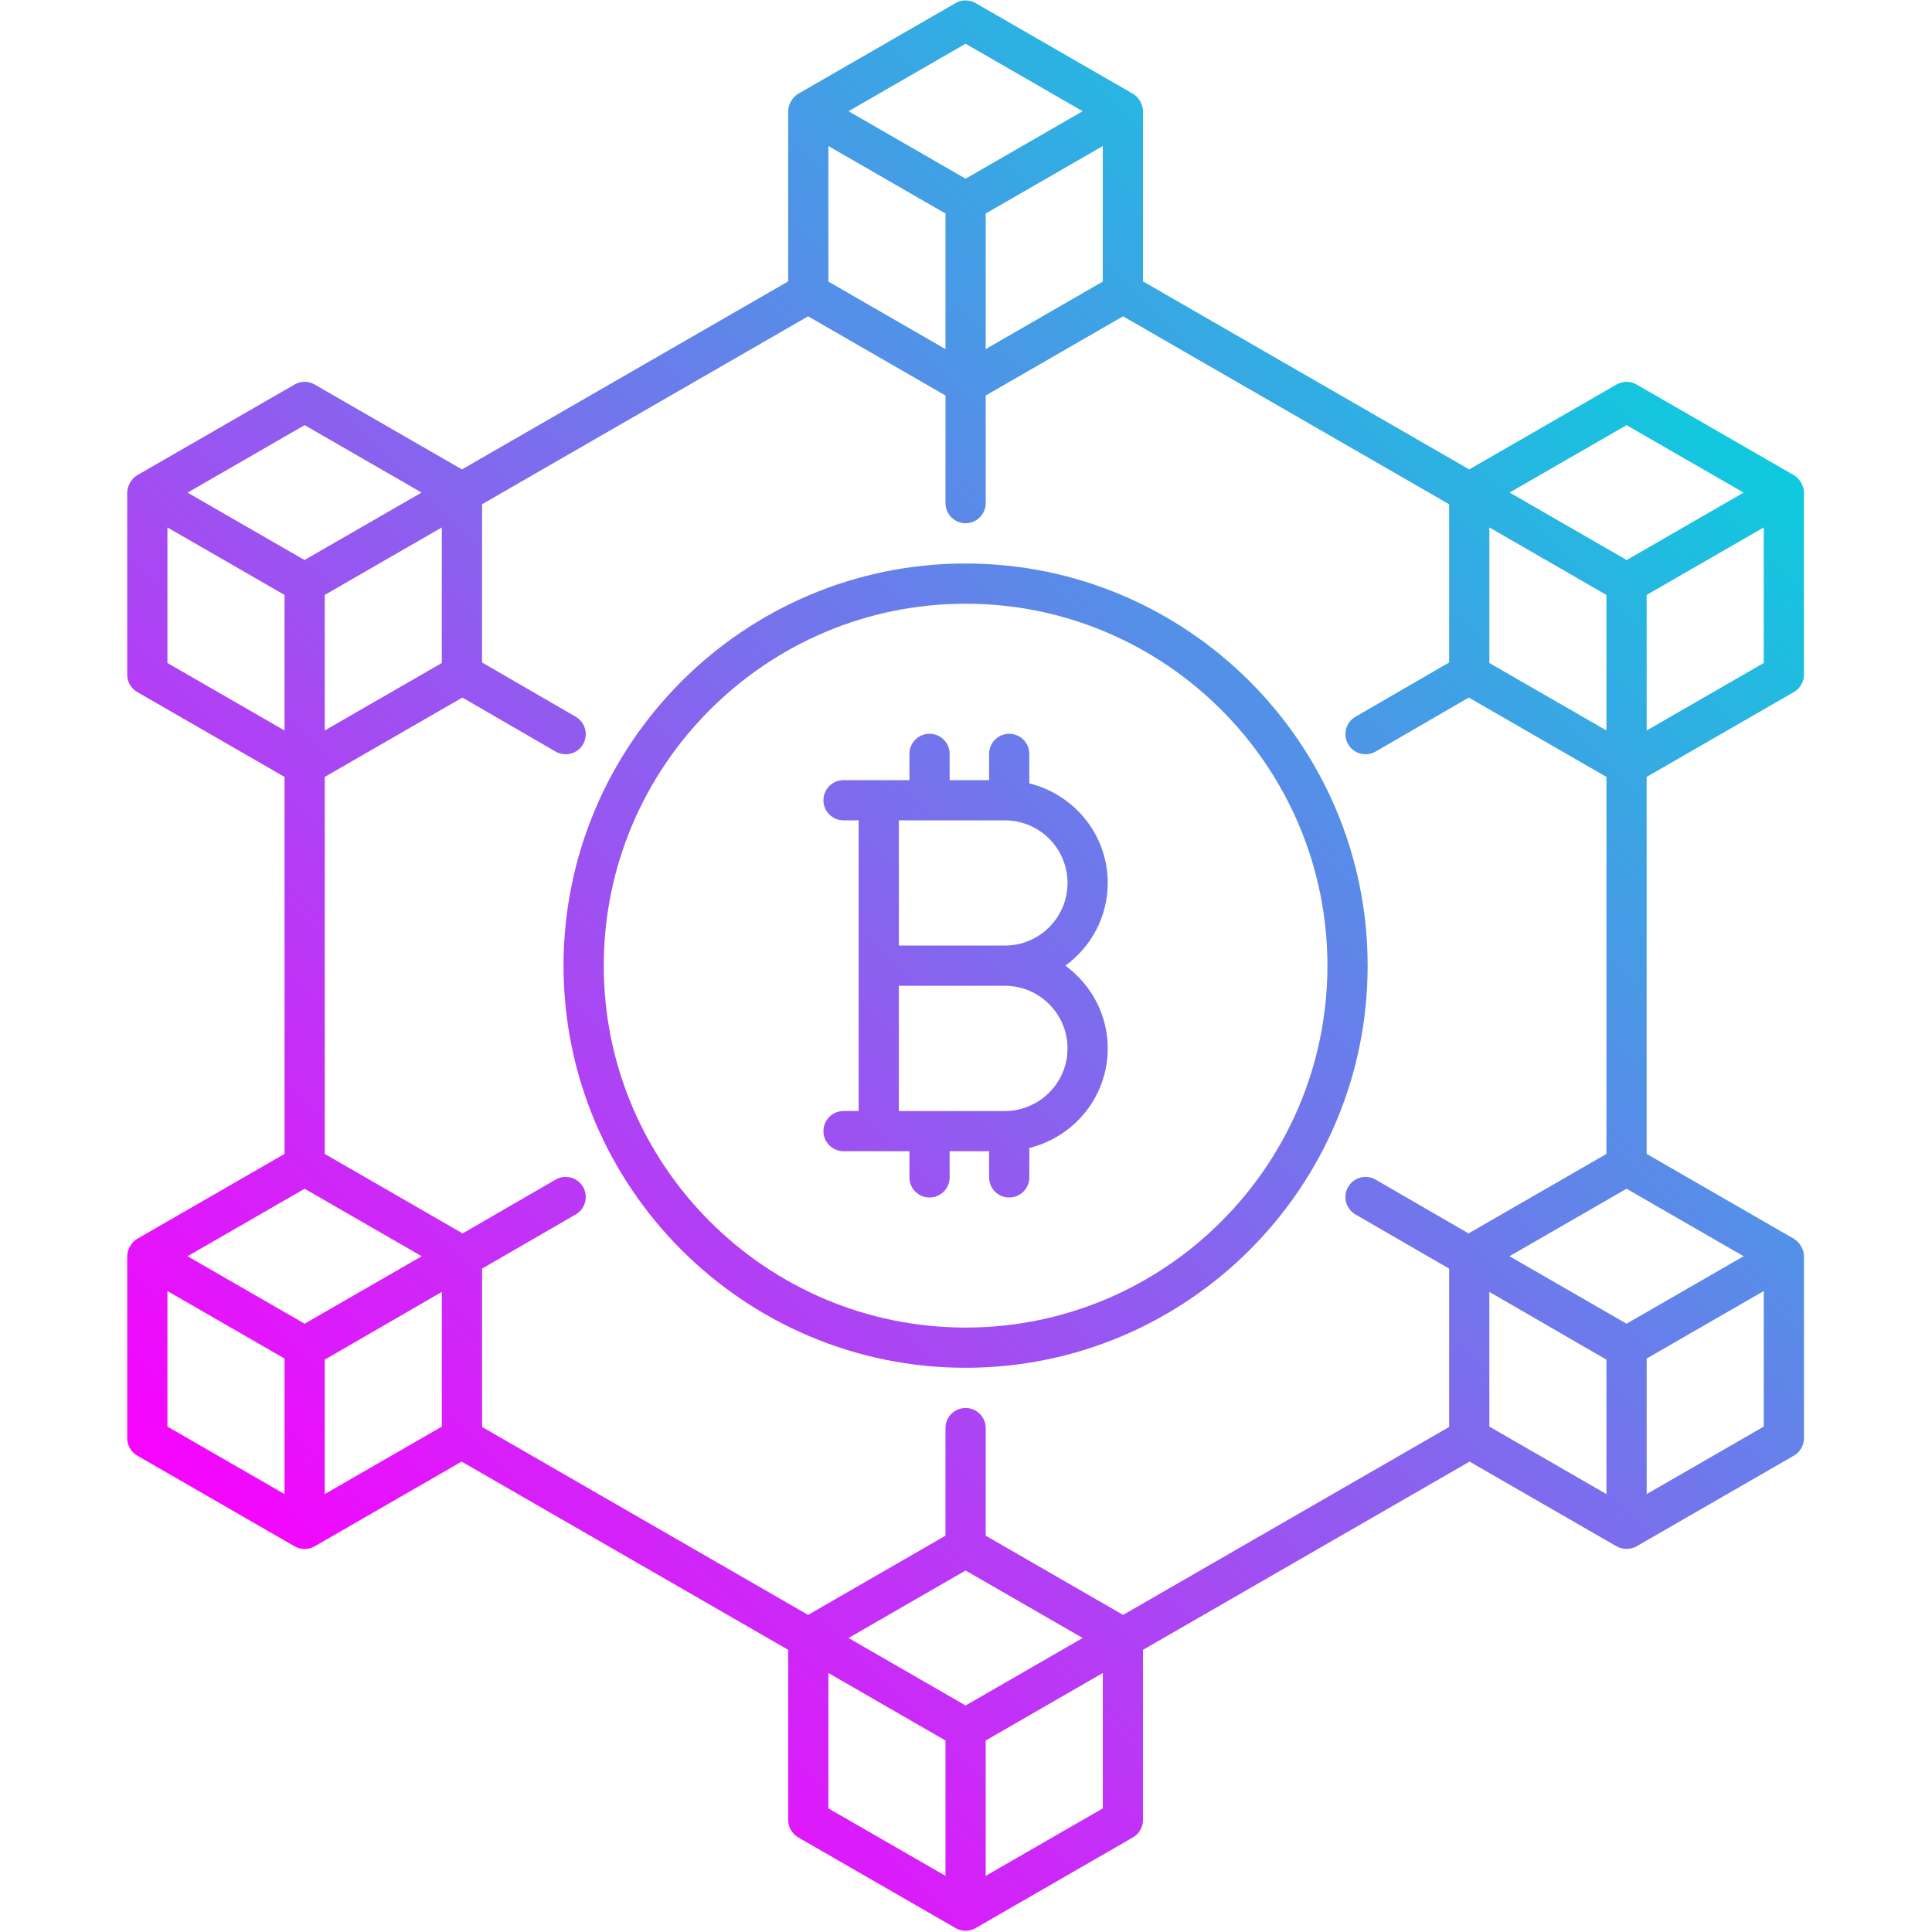 <svg width="461" height="461" viewBox="0 0 461 461" fill="none" xmlns="http://www.w3.org/2000/svg">
<g clip-path="url(#clip0_715_655)">
<path d="M428.047 165.129C429.532 164.274 430.449 162.688 430.449 160.972V117.542C430.449 115.891 429.378 114.152 428.047 113.386L390.514 91.751C389.029 90.893 387.205 90.893 385.72 91.751L350.576 112.008L272.734 67.146V26.532C272.734 24.866 271.647 23.133 270.332 22.376L232.799 0.741C231.314 -0.117 229.49 -0.117 228.005 0.741L190.472 22.376C189.176 23.121 188.071 24.87 188.071 26.532V67.145L110.228 112.007L75.084 91.75C73.599 90.892 71.775 90.892 70.29 91.75L32.757 113.385C31.313 114.217 30.355 116.036 30.355 117.541V160.972C30.355 162.686 31.272 164.273 32.757 165.128L67.894 185.38V275.335L32.757 295.592C31.322 296.419 30.355 298.228 30.355 299.748V343.176C30.355 344.89 31.272 346.477 32.757 347.332L70.292 368.968C71.653 369.753 73.485 369.891 75.085 368.968L110.148 348.757L188.071 393.672V434.273C188.071 435.987 188.987 437.574 190.472 438.429L228.005 460.064C229.366 460.849 231.199 460.987 232.799 460.064L270.332 438.429C271.817 437.574 272.734 435.988 272.734 434.273V393.672L350.656 348.757L385.72 368.968C387.143 369.789 389.087 369.791 390.514 368.968L428.047 347.333C429.532 346.478 430.449 344.892 430.449 343.177V299.749C430.449 298.101 429.381 296.36 428.047 295.593L392.911 275.336V185.382L428.047 165.129ZM230.402 374.746L258.337 390.848L230.402 406.949L202.467 390.847L230.402 374.746ZM267.985 385.333L235.2 366.435V340.756C235.2 338.107 233.052 335.959 230.402 335.959C227.752 335.959 225.604 338.107 225.604 340.756V366.435L192.819 385.333L115.02 340.491V302.713L137.373 289.78C139.666 288.452 140.449 285.516 139.123 283.223C137.795 280.93 134.862 280.15 132.566 281.473L110.387 294.307L77.49 275.343V185.38L110.333 166.448L132.564 179.332C134.863 180.663 137.796 179.872 139.121 177.586C140.45 175.293 139.669 172.357 137.376 171.029L115.021 158.074V120.322L192.829 75.479L225.604 94.371V120.05C225.604 122.7 227.752 124.848 230.402 124.848C233.052 124.848 235.2 122.7 235.2 120.05V94.371L267.975 75.479L345.783 120.322V158.074L323.428 171.029C321.135 172.357 320.354 175.293 321.683 177.586C323.011 179.876 325.945 180.661 328.24 179.332L350.471 166.448L383.314 185.379V275.344L350.417 294.307L328.238 281.474C325.942 280.143 323.009 280.931 321.681 283.224C320.355 285.517 321.137 288.453 323.431 289.781L345.783 302.714V340.492L267.985 385.333ZM77.489 141.957L105.424 125.854V158.2L77.489 174.302V141.957ZM72.687 283.65L100.622 299.752L72.689 315.853L44.754 299.752L72.687 283.65ZM77.488 324.43L105.425 308.266V340.405L77.488 356.508V324.43ZM225.604 50.949V83.294L197.666 67.192V34.846L225.604 50.949ZM235.2 50.949L263.138 34.846V67.192L235.2 83.294V50.949ZM355.38 125.854L383.315 141.956V174.301L355.38 158.2V125.854ZM355.38 308.266L383.319 324.432V356.509L355.38 340.405V308.266ZM388.117 315.853L360.182 299.751L388.117 283.649L416.05 299.751L388.117 315.853ZM392.915 174.304V141.959L420.853 125.855V158.201L392.915 174.304ZM388.117 101.445L416.052 117.547L388.151 133.629L360.21 117.529L388.117 101.445ZM230.402 10.436L258.337 26.538L230.402 42.639L202.467 26.538L230.402 10.436ZM72.687 101.445L100.595 117.529L72.655 133.628L44.753 117.546L72.687 101.445ZM39.951 125.854L67.891 141.959V174.304L39.951 158.2V125.854ZM39.951 308.059L67.891 324.163V356.508L39.951 340.405V308.059ZM197.666 399.203L225.604 415.307V447.605L197.666 431.503V399.203ZM263.138 431.502L235.2 447.604V415.306L263.138 399.202V431.502ZM392.915 356.508V324.163L420.853 308.059V340.405L392.915 356.508ZM230.402 134.459C177.505 134.459 134.468 177.514 134.468 230.435C134.468 283.333 177.505 326.369 230.402 326.369C283.299 326.369 326.336 283.332 326.336 230.435C326.336 177.514 283.3 134.459 230.402 134.459ZM230.402 316.773C182.795 316.773 144.064 278.043 144.064 230.435C144.064 182.805 182.795 144.055 230.402 144.055C278.009 144.055 316.74 182.805 316.74 230.435C316.74 278.043 278.009 316.773 230.402 316.773ZM264.32 210.688C264.32 199.176 256.321 189.559 245.608 186.928V179.886C245.608 177.236 243.46 175.088 240.811 175.088C238.161 175.088 236.013 177.236 236.013 179.886V186.153H226.597V179.886C226.597 177.236 224.449 175.088 221.799 175.088C219.149 175.088 217.001 177.236 217.001 179.886V186.153C215.855 186.153 200.424 186.153 201.281 186.153C198.631 186.153 196.483 188.301 196.483 190.951C196.483 193.6 198.631 195.748 201.281 195.748H204.882V265.099H201.281C198.631 265.099 196.483 267.247 196.483 269.897C196.483 272.546 198.631 274.695 201.281 274.695C202.641 274.695 217.596 274.695 217.001 274.695V280.942C217.001 283.592 219.149 285.74 221.799 285.74C224.449 285.74 226.597 283.592 226.597 280.942V274.695H236.013V280.942C236.013 283.592 238.161 285.74 240.811 285.74C243.46 285.74 245.608 283.592 245.608 280.942V273.92C256.321 271.288 264.32 261.672 264.32 250.159C264.32 242.044 260.314 234.892 254.223 230.424C260.314 225.955 264.32 218.803 264.32 210.688ZM254.725 250.16C254.725 258.397 248.022 265.1 239.785 265.1H214.478V235.222H239.785C248.022 235.221 254.725 241.922 254.725 250.16ZM239.785 225.626H214.478V195.748C222.699 195.748 240.497 195.748 239.785 195.748C248.021 195.748 254.725 202.451 254.725 210.688C254.725 218.926 248.022 225.626 239.785 225.626Z" fill="url(#paint0_linear_715_655)"/>
</g>
<defs>
<linearGradient id="paint0_linear_715_655" x1="72.985" y1="387.794" x2="387.818" y2="72.96" gradientUnits="userSpaceOnUse">
<stop stop-color="#F803FE"/>
<stop offset="1" stop-color="#0ECBDE"/>
</linearGradient>
<clipPath id="clip0_715_655">
<rect width="460.8" height="460.8" fill="white"/>
</clipPath>
</defs>
</svg>
